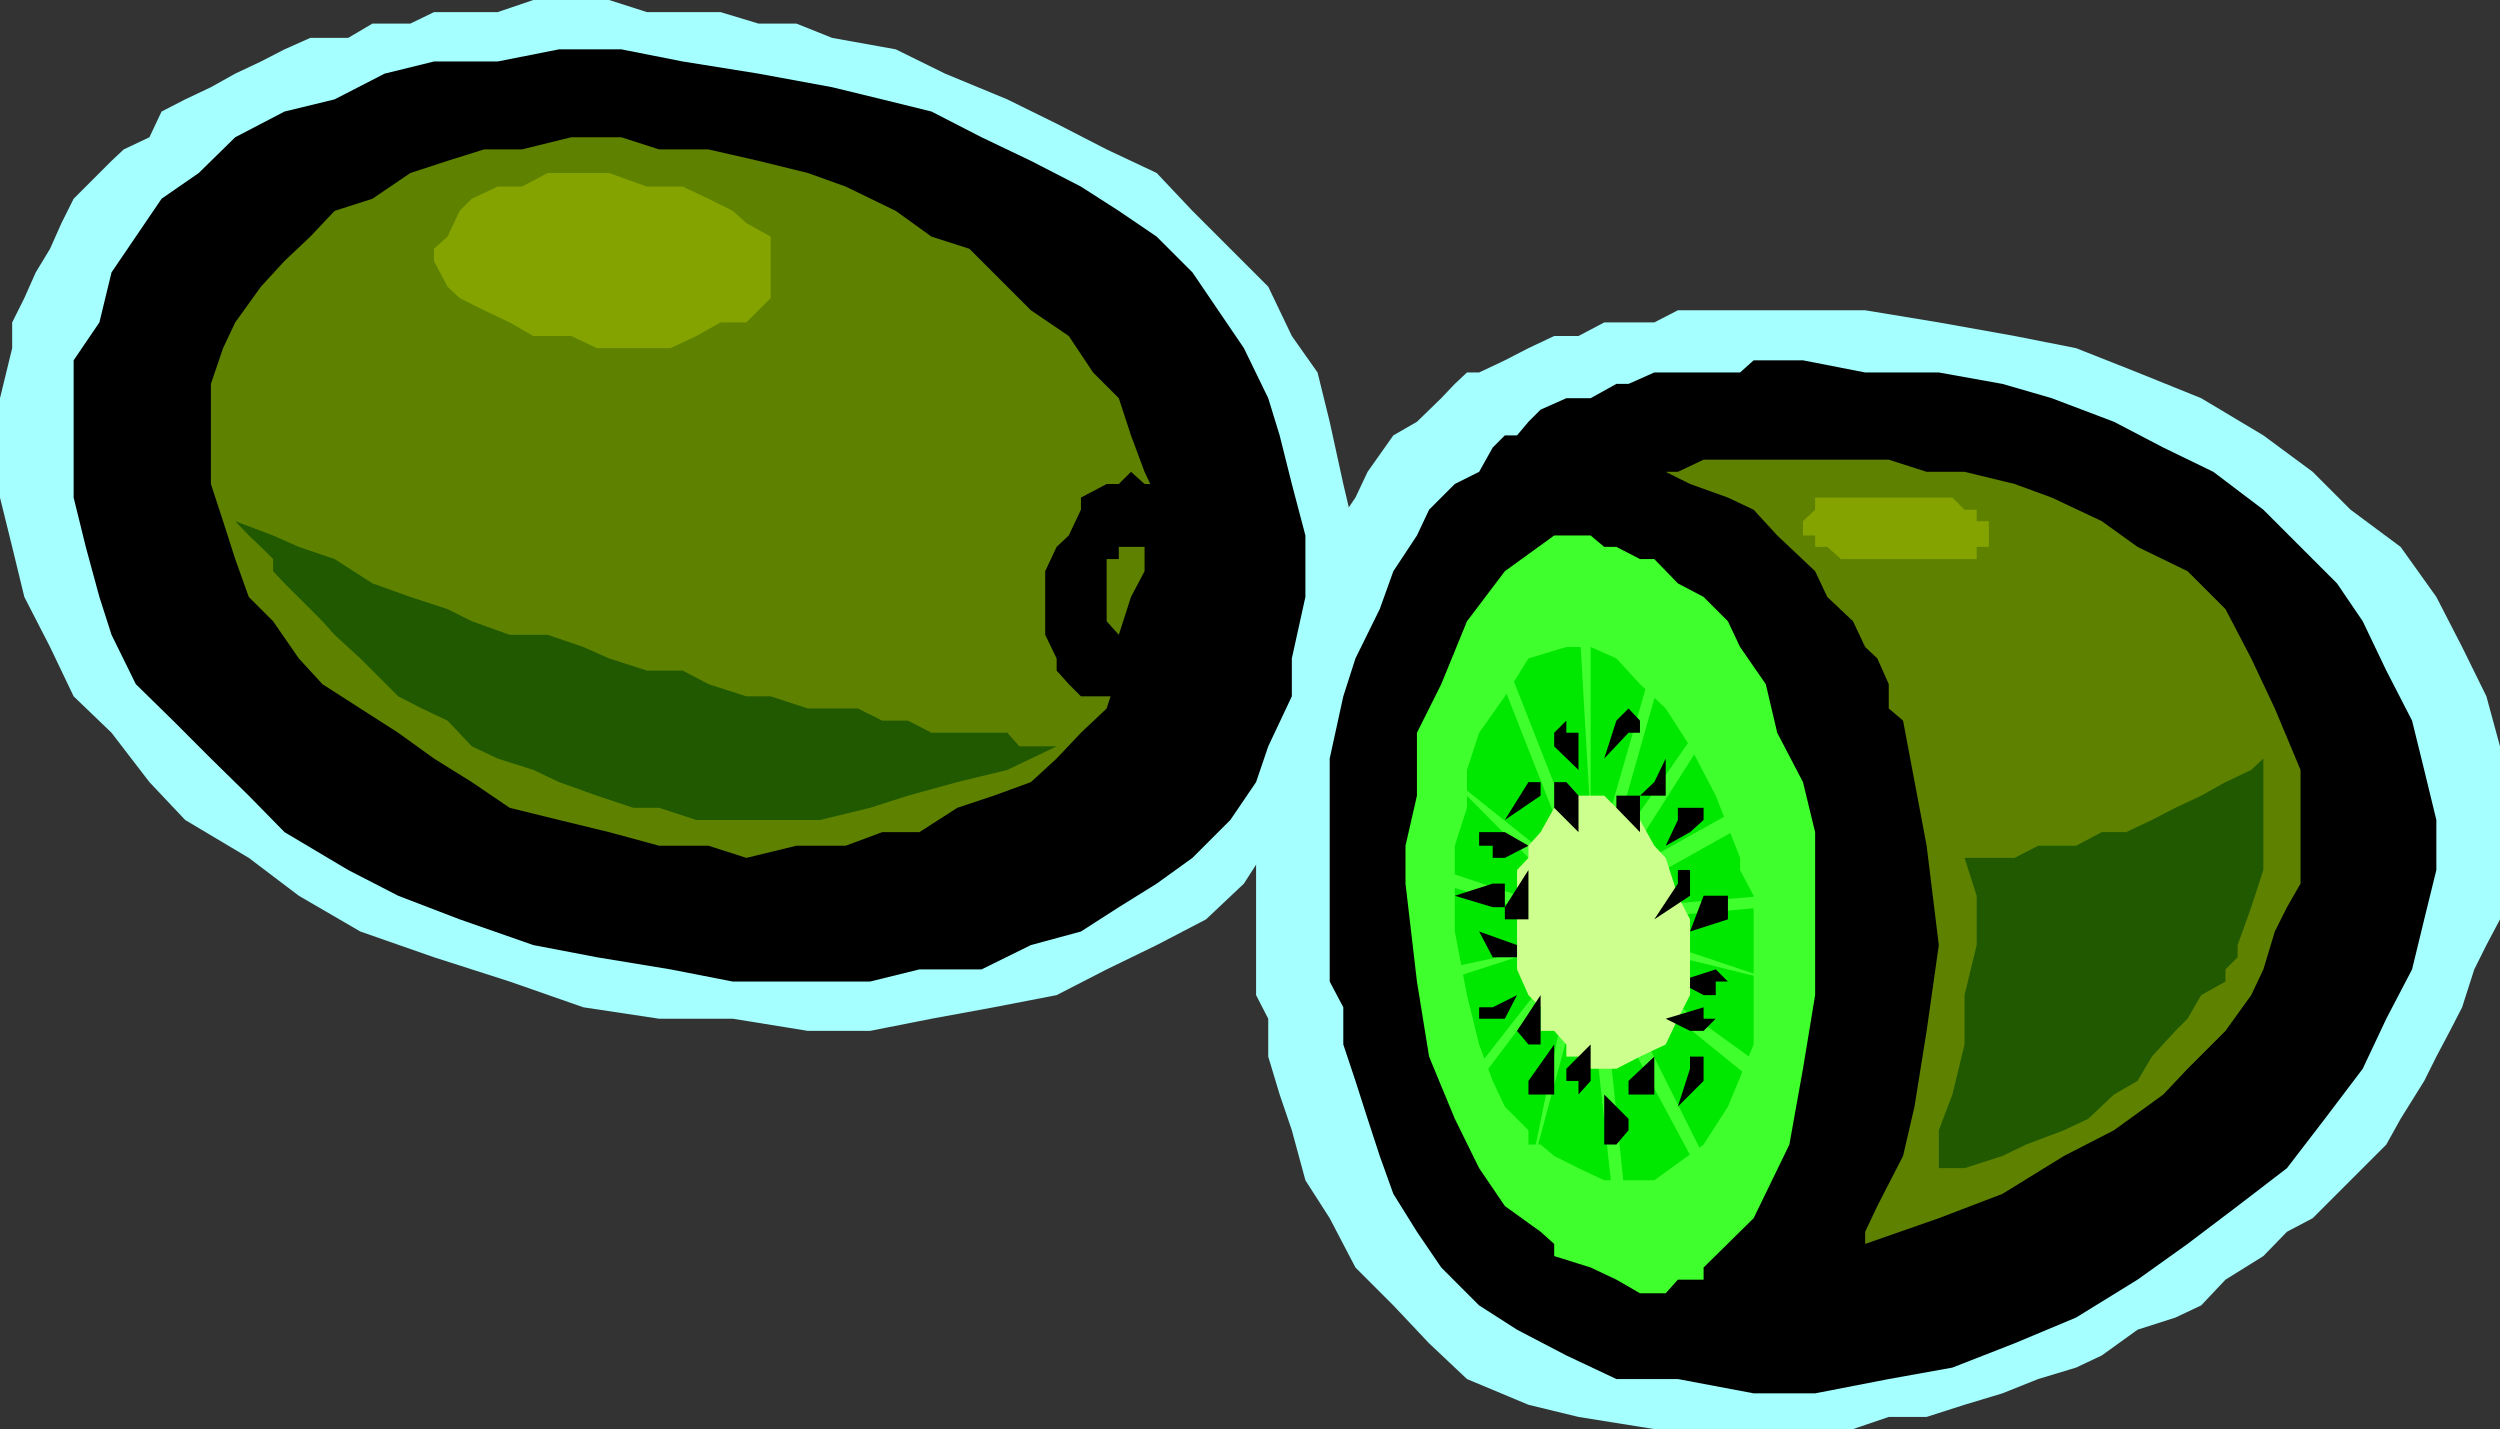 <svg xmlns="http://www.w3.org/2000/svg" width="349.703" height="199.902"><rect width="100%" height="100%" fill="#333333" stroke="none"/><path fill="#a5ffff" d="M231.402 199.902h27.801l5-1.703h5.297l5.3-1.699 5.302-1.598 5-2 5.3-1.601 3.598-1.7 5-3.601 5.3-1.7 3.602-1.698 3.399-3.602 5.3-3.3 3.301-3.4 3.598-1.898 10.3-10.3 2-3.602 3.302-5.3 1.699-3.4 1.902-3.6 1.7-3.298 1.699-5.3 1.699-3.403 1.902-3.597v-24.2l-1.902-7-3.399-6.902-3.601-7-5-7-7-5.2L323.5 66l-6.898-5.098-8.7-5.203L299 52.102l-8.598-3.403L281.801 47l-10.598-1.898-10.3-1.7h-26.2l-3.3 1.7h-7L220.8 47h-3.399l-3.601 1.7-3.301 1.702-3.598 1.7h-1.699l-1.703 1.597-1.898 2L198.203 59l-3.3 1.902L191.3 66l-1.7 3.602-3.601 5.3-3.398 5-1.899 7-3.3 8.797-1.7 6.801v36.7l1.7 3.3v5.3l1.597 5.302 1.703 5 1.899 7 3.398 5.3 3.602 6.899 5.3 5.3 5 5.301 5.301 5 8.598 3.598 7 1.7 10.601 1.702"/><path fill="#a5ffff" d="m81.602 140.902 10.601 1.598H102.5l10.5 1.7h8.703l8.598-1.7 8.699-1.598 8.8-1.703 7-3.597 7-3.403 6.903-3.597 5.297-5 3.402-5.301 3.301-5.301 3.598-6.898 3.601-7 1.7-7v-17.2l-1.7-7.203L186 59l-1.7-6.898L180.704 47l-3.3-6.898L166.8 29.5l-5-5.3-7-3.298-7-3.601-6.899-3.399-8.699-3.601-6.902-3.399-8.899-1.601-5-2h-5.3L100.8 1.699H90.5L85.203 0H74.602l-5 1.7h-8.899l-3.3 1.6h-5.301l-3.399 2h-5.3L39.8 6.903l-3.301 1.7-3.598 1.699-3.402 1.898-3.598 1.703-3.3 1.7-1.7 3.597-3.601 1.703-1.7 1.598-5.3 5.3-1.7 3.4L7 34.8l-2 3.302-1.598 3.597-1.699 3.403v3.597L0 55.7v13.903L1.703 76.5l1.7 7L7 90.5l3.3 6.902 5.302 5.098 5.3 6.902 5 5.297L34.801 120l7 5.3 8.601 5 10.301 3.602 10.598 3.399 10.3 3.601"/><path d="m234.703 192.902 10.598 2h8.601l10.301-2 8.899-1.601 8.699-3.399 8.601-3.601L299 179l7-5 7-5.3 6.902-5.298 5.301-6.902 5.297-7 3.3-7 3.602-6.898 1.7-7 1.699-6.903v-7l-1.7-7-1.699-6.898-3.601-7-3.301-6.899-3.598-5.3-10.3-10.301-7-5.301-7-3.398L295.703 59 287 55.7l-6.898-2-8.899-1.598h-10.3l-8.7-1.7h-6.902l-1.899 1.7h-12l-3.601 1.597h-1.7l-3.601 2h-3.398l-3.602 1.602L213.8 59l-1.597 1.902H210.5l-1.7 1.7L206.903 66l-3.402 1.7-3.598 3.6-1.699 3.602-3.3 5L193 85.2l-3.398 6.903-1.7 5.3-1.902 8.7V137.3l1.902 3.601v5.2l1.7 5.097 1.699 5.301 1.699 5.2 1.902 5.3 3.301 5.3 3.399 5 5.3 5.302 5.301 3.398 6.899 3.602 7 3.3h8.601"/><path fill="#5e8200" d="M253.902 64.3h10.301L269.5 66h5.3l7 1.7 5.2 1.902 7 3.3 5 3.598 7 3.402 5.3 5.297 3.602 6.903 3.301 7 3.598 8.597v15.903l-1.899 3.3-1.699 3.399-1.601 5.3-1.7 3.598-3.601 5L306 149.5l-3.398 3.602-6.899 5-7 3.597-8.601 5.301-8.899 3.402-10.3 3.598v-1.7l1.699-3.6 3.601-7 1.598-6.9 1.699-10.6 1.703-12-1.703-13.9-3.297-17.5-2-1.698v-3.403l-1.601-3.597-1.7-1.602-1.699-3.598-3.601-3.402-1.7-3.598-3.601-3.402-1.7-1.598-3.3-3.601-3.598-1.7-5.3-1.902L233 66h-5.2 6.903l3.598-1.7h15.601"/><path fill="#205900" d="M313 132.2v1.702l-1.7 1.7v1.699l-3.398 1.898L306 142.5l-1.7 1.7-3.3 3.6-2 3.4-3.297 1.902-3.601 3.398-3.399 1.602-5.3 2-3.301 1.597-5.301 1.703h-3.598v-5.3l1.899-5 1.699-7v-6.903l1.699-7v-6.898L274.8 120h7l3.302-1.7h5.3l3.598-1.898h3.402L301 114.7l3.3-1.699 3.602-1.7 3.399-1.898 3.601-1.703 1.7-1.597V121.7l-1.7 5.203L313 132.2"/><path fill="#3fff2d" d="M217.402 74.902h5.098l1.902 1.598h1.7l3.3 1.7h2l3.301 3.402 3.598 1.898 3.402 3.402 1.7 3.598L247 95.7l1.602 6.8 3.601 6.902 1.7 7V139.2l-1.7 10.301-1.902 10.602-5 10.3-7 6.899V179h-3.598L233 180.902h-3.598l-3.3-1.902-3.602-1.7-5.098-1.6V174l-1.902-1.7-5-3.6-3.598-5.298-3.402-6.902-3.598-8.7-1.699-10.5-1.601-13.698V118.3l1.601-7v-8.8l3.399-6.8 3.601-8.798 5.297-7 6.902-5"/><path fill="#00e800" d="M219.102 90.5h3.398l3.602 1.602 3.3 3.597L233 99.102l3.402 5.3 3.598 6.899 3.402 8.699v1.7l1.899 3.6v20.802l-3.598 8.699-3.402 5.3-6.899 5h-7l-3.601-1.699-3.399-1.703-1.902-1.597h-1.7v-2l-3.3-3.301-1.7-3.602-1.898-5.097-1.699-6.903-1.703-8.898v-12l1.703-5.301v-5.3l1.7-5.2 3.597-5.098 3.3-5.3 5.302-1.602"/><path fill="#84a300" d="M264.203 78.2H276.5v-1.7h1.703v-3.598H276.5v-1.601h-1.7l-1.698-1.7h-19.2v1.7l-1.699 1.601v2h1.7V76.5h1.699l1.898 1.7h6.703"/><path fill="#3fff2d" d="M222.5 85.2h-1.7l1.7 29.5Zm8.902 6.902-7 24.3h1.7l6.898-24.3h-1.598m6.898 8.698-12.198 17.5 1.699 1.7L240 100.8h-1.7m5.102 13.9V113l-15.601 8.7 1.601 1.902 15.899-8.903h-1.899M247 126.902v-1.601l-19.2 1.601v1.7l19.2-1.7m1.602 10.398-20.801-7v1.9zM247 151.2v-1.7l-19.2-13.898h-1.698l19.199 15.597H247m-7 13.903L226.102 137.3l-1.7 1.898 13.899 25.903H240m-12.2 7.199-3.398-33.1H222.5l3.602 33.1h1.699m-14.001-7.198 7-25.903h-1.698zm-6.898-13.902 10.5-13.9v-1.698l-12.199 15.597h1.7m-5.301-15.597v1.699l15.8-5.102zm0-12 15.8 5v-1.7l-15.8-5.203v1.903m0-15.902 15.8 15.902 1.7-1.903zm8.898-15.598h-1.7l10.302 26.199h1.699L210.5 92.1"/><path d="M217.402 151.2v1.902h-3.601v-1.903l3.601-5.097v5.097M227.8 156.5v1.602l-1.698 2h-1.7v-7l3.399 3.398M240 135.602l1.703 1.699H240v1.898h-1.7l-3.597-1.898 5.297-1.7m-1.7-10.301h3.403v3.302l-5.3 1.699 1.898-5m-20.899-20.899V102.5l1.7-1.7v1.7h1.699v5.2l-3.399-3.298m-6.902 12h-3.598v1.899h1.899V120h1.699l3.3-1.7-3.3-1.898m0 26.098h-3.598v-1.598h1.899l3.402-1.703-1.703 3.301m3.3-33.098h1.7v1.899l-5 3.398 3.3-5.297m12.302-8.602 1.699-1.698 1.601 1.699v1.699h-1.601l-3.399 3.602 1.7-5.301m10.3 48.699v-1.7h1.899v3.4l-3.598 3.6 1.7-5.3m-1.7-34.8V113h3.598v1.7l-1.899 1.702-3.402 1.899 1.703-3.602"/><path fill="#ccff8e" d="m224.402 111.3 1.7 1.7h1.699l1.601 1.7 2 3.6L233 120l1.703 5.3 1.7 3.302v10.597l-1.7 3.301-1.703 3.602-3.598 1.699-3.3 1.699H222.5l-1.7-1.7h-1.698v-1.698l-1.7-1.903H215.5v-3.297l-1.7-1.703-1.597-3.597v-13.903l1.598-1.699v-1.7l1.699-1.898 1.902-3.402 3.399-1.7h3.601"/><path d="M222.5 149.5v1.7l-1.7 1.902v-1.903h-1.698V149.5l3.398-3.398v3.398m8.902 1.7v1.902h-3.601v-1.903l3.601-3.398v3.398m-5.3-38.199v-1.7h3.3v5.102l-3.3-3.402m8.601 10.602v-1.903h1.7v3.602l-5 3.3 3.3-5m-20.903 3.301v1.7h-3.3v-1.7l3.3-5.203v5.203m-1.597 5.298v1.702h-3.402l-1.899-3.601 5.301 1.898M215.5 144.2v1.902h-1.7l-1.597-1.903 3.297-5v5m22.8-3.297v1.598h1.7l-1.7 1.7h-1.898L233 142.5l5.3-1.598M217.402 113v-3.598h1.7l1.699 1.899v5.101L217.402 113"/><path d="M233 109.402v1.899h-3.598l2-1.899 1.598-3.3v3.3m-24.2 14.2h1.7v3.3h-1.7l-5.3-1.601 5.3-1.7M83.5 133.902l10.3 1.7 8.7 1.699h19.203l6.899-1.7h8.699l6.902-3.402 7-1.898 5.297-3.399 5.3-3.3 5-3.602 5.302-5.3 3.601-5.298 1.7-5 3.3-7v-5.3l1.899-8.602v-8.598l-1.899-7.203L179 60.902l-1.598-5.203-3.402-7-3.598-5.297-3.601-5.3-5-5L156.5 29.5l-5.297-3.398-7-3.602-6.902-3.3-7-3.598-6.899-1.7-7-1.703-10.3-1.898L95.5 8.6l-8.598-1.699h-8.699l-8.601 1.7h-8.899L53.801 10.3l-7 3.601-7 1.7-6.899 3.597-5.101 5-5.2 3.602L19 33.1l-3.398 5-1.7 7-3.601 5.301v19.2L12 76.5l1.902 7 1.7 5.3L19 95.7l5.203 5.1 5.297 5.302 5.3 5.199 5 5.101 8.903 5.297 7 3.602 8.598 3.3 10.3 3.598 8.899 1.703"/><path fill="#5e8200" d="m85.203 116.402 7 1.899h6.899l5.3 1.699 7-1.7h6.899l5.101-1.898h5.2l5.3-3.402 5.098-1.7 5.203-1.898 3.598-3.3 3.402-3.602 3.598-3.398L156.5 93.8l3.602-3.301v-5.3l1.699-5.298v-10.3L160.1 66l-1.898-5.098L156.5 55.7l-3.598-3.597L149.5 47l-5.297-3.598-8.601-8.601-5.301-1.7-5-3.601-7-3.398L113 24.199l-6.898-1.699-7-1.598h-6.899l-5.3-1.703h-7L73 20.902h-5.297L62.602 22.5l-5.2 1.7-5.3 3.6-5.301 1.7-3.399 3.602-3.601 3.398-3.301 3.602-3.598 5-1.699 3.597-1.703 5v14l1.703 5.203 1.7 5.297L34.8 83.5l3.402 3.402 3.598 5.2 3.3 3.597 5.301 3.403 5.301 3.398 5 3.602 5.297 3.3L71.3 113l6.903 1.7 7 1.702"/><path d="M152.902 97.402h5.301l1.899-1.703h1.699l1.601-3.597 1.7-1.602v-3.598L166.8 85.2V72.902l-1.7-1.601-1.699-1.7-1.601-1.902h-1.7L158.204 66l-1.703 1.7h-1.7l-3.597 1.902V71.3l-1.703 3.601-1.7 1.598-1.597 3.402V88.8l1.598 3.3v1.7l1.699 1.898 1.703 1.703h1.7"/><path fill="#5e8200" d="m156.5 88.8-1.7-1.898V78.2h1.7v-1.7h3.602v3.402l-1.899 3.598-1.703 5.3"/><path fill="#84a300" d="M83.5 48.7h10.3l3.602-1.7 3.399-1.898h3.601l1.7-1.7L107.8 41.7v-8.597l-3.399-1.903-1.901-1.7-3.398-1.7-3.602-1.698h-5l-5.297-1.903h-8.601L73 26.102h-3.398L66 27.8l-1.7 1.7-1.698 3.602-1.899 1.699V36.5l1.899 3.602 1.699 1.597 3.402 1.703 3.598 1.7L74.6 47h5.301l3.598 1.7"/><path fill="#205900" d="m32.902 72.902 1.899 2L36.5 76.5l1.703 1.7v1.702l1.598 1.7 3.601 3.597 1.7 1.703 1.699 1.899 3.601 3.3 5.301 5.301 3.297 1.7 3.602 1.699L66 104.402l3.602 1.7 5 1.597 3.601 1.703 5.297 1.899L88.602 113h3.601l5.2 1.7h17.3l7-1.7 5.297-1.7 6.902-1.898 7-1.703 6.899-3.297h-5.2l-1.699-1.902h-10.601L127 100.8h-3.598L120 99.103h-7l-5.2-1.7h-3.398l-5.3-1.703-3.602-1.898h-5l-5.297-1.7-3.601-1.601-5-1.7H71.3L66 86.903 62.602 85.2l-5.2-1.699-5.3-1.898-5.301-3.403-5-1.699-3.598-1.598-5.3-2"/></svg>
